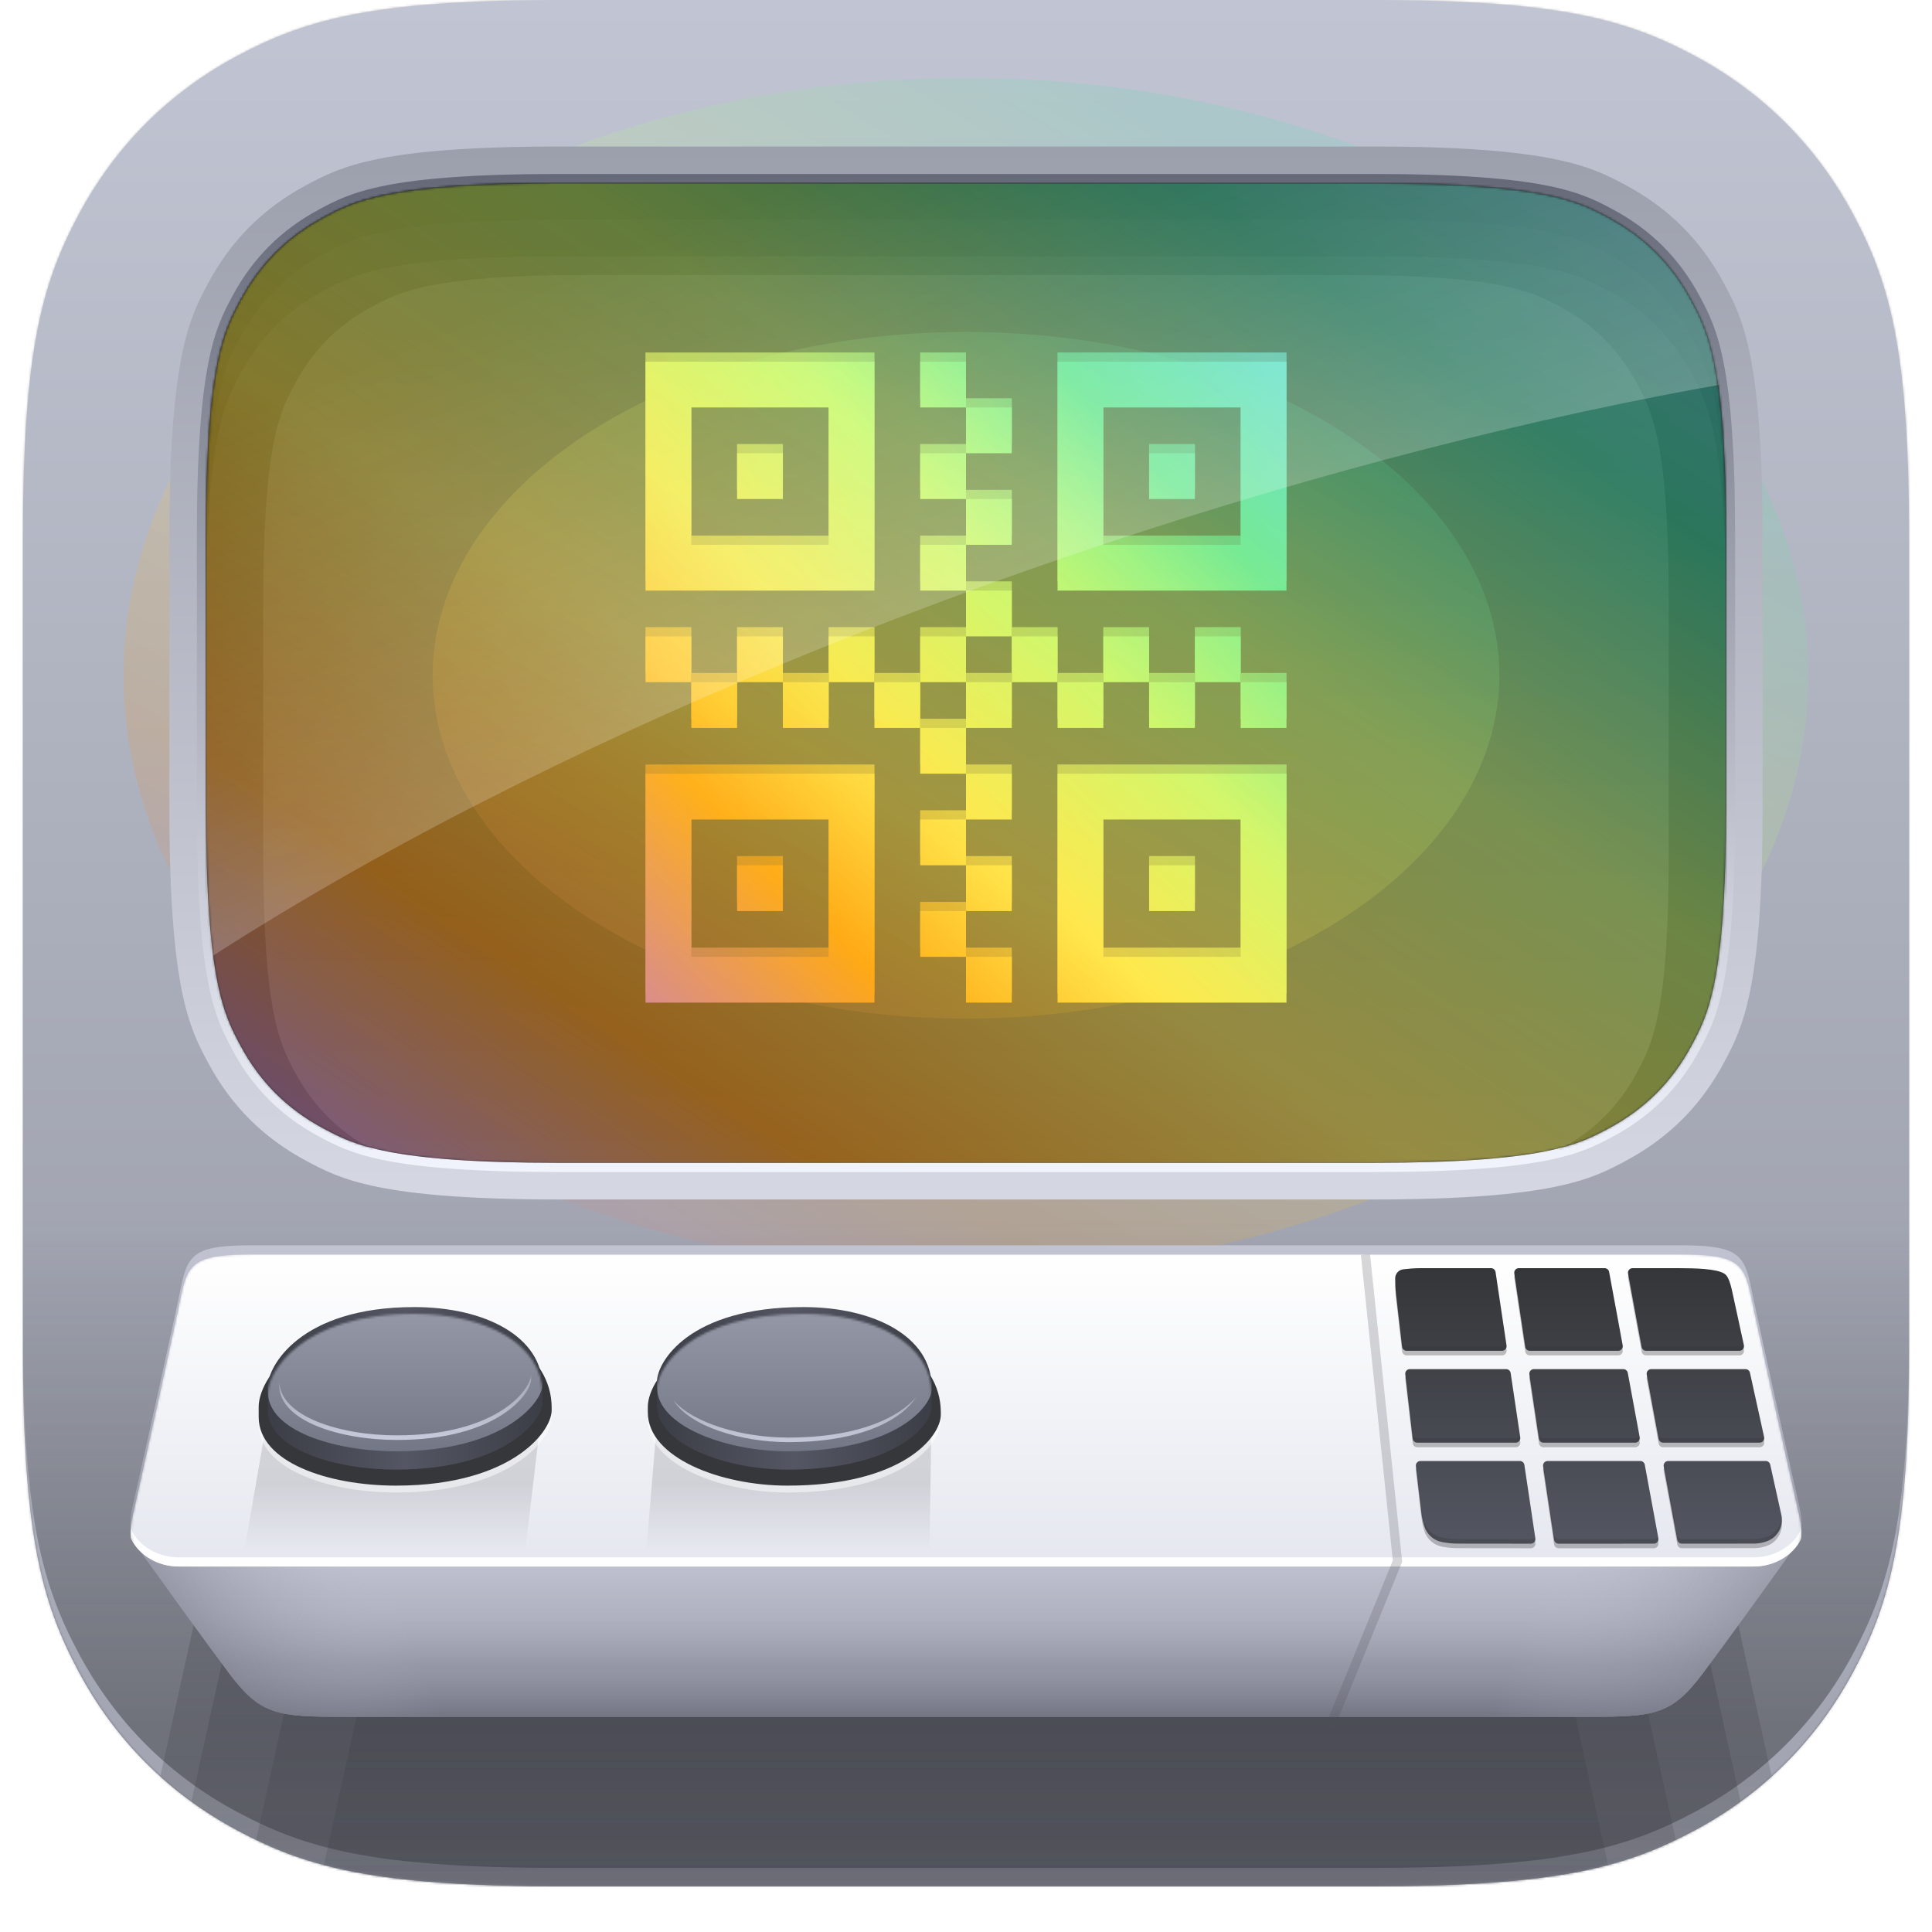 <svg width="844" height="844" viewBox="0 0 844 844" fill="none" xmlns="http://www.w3.org/2000/svg">
<g filter="url(#filter0_d_1_2)">
<path fill-rule="evenodd" clip-rule="evenodd" d="M809.557 93.619C793.608 63.796 770.204 40.392 740.381 24.443C710.559 8.494 680.979 0 599.405 0H244.595C163.021 1e-05 133.441 8.494 103.619 24.443C73.796 40.392 50.392 63.796 34.443 93.619C18.494 123.441 10 153.021 10 234.595V589.405C10 670.979 18.494 700.559 34.443 730.381C50.392 760.204 73.796 783.608 103.619 799.557C133.441 815.506 163.021 824 244.595 824H599.405C680.979 824 710.559 815.506 740.381 799.557C770.204 783.608 793.608 760.204 809.557 730.381C825.506 700.559 834 670.979 834 589.405V234.595C834 153.022 825.506 123.441 809.557 93.619Z" fill="white" fill-opacity="0.01" shape-rendering="crispEdges"/>
</g>
<path fill-rule="evenodd" clip-rule="evenodd" d="M809.557 93.619C793.608 63.796 770.204 40.392 740.381 24.443C710.559 8.494 680.979 0 599.405 0H244.595C163.022 0 133.441 8.494 103.619 24.443C73.796 40.392 50.392 63.796 34.443 93.619C18.494 123.441 10 153.021 10 234.595V589.405C10 670.979 18.494 700.559 34.443 730.381C50.392 760.204 73.796 783.608 103.619 799.557C133.441 815.506 163.022 824 244.595 824H599.405C680.979 824 710.559 815.506 740.381 799.557C770.204 783.608 793.608 760.204 809.557 730.381C825.506 700.559 834 670.979 834 589.405V234.595C834 153.021 825.506 123.441 809.557 93.619Z" fill="url(#paint0_linear_1_2)"/>
<path fill-rule="evenodd" clip-rule="evenodd" d="M809.557 93.619C793.608 63.796 770.204 40.392 740.381 24.443C710.559 8.494 680.979 0 599.405 0H244.595C163.022 0 133.441 8.494 103.619 24.443C73.796 40.392 50.392 63.796 34.443 93.619C18.494 123.441 10 153.021 10 234.595V589.405C10 670.979 18.494 700.559 34.443 730.381C50.392 760.204 73.796 783.608 103.619 799.557C133.441 815.506 163.022 824 244.595 824H599.405C680.979 824 710.559 815.506 740.381 799.557C770.204 783.608 793.608 760.204 809.557 730.381C825.506 700.559 834 670.979 834 589.405V234.595C834 153.021 825.506 123.441 809.557 93.619Z" fill="url(#paint1_linear_1_2)" fill-opacity="0.4" style="mix-blend-mode:multiply"/>
<mask id="mask0_1_2" style="mask-type:alpha" maskUnits="userSpaceOnUse" x="10" y="0" width="824" height="824">
<path fill-rule="evenodd" clip-rule="evenodd" d="M809.557 93.619C793.608 63.796 770.204 40.392 740.381 24.443C710.559 8.494 680.979 0 599.405 0H244.595C163.022 0 133.441 8.494 103.619 24.443C73.796 40.392 50.392 63.796 34.443 93.619C18.494 123.441 10 153.021 10 234.595V589.405C10 670.979 18.494 700.559 34.443 730.381C50.392 760.204 73.796 783.608 103.619 799.557C133.441 815.506 163.022 824 244.595 824H599.405C680.979 824 710.559 815.506 740.381 799.557C770.204 783.608 793.608 760.204 809.557 730.381C825.506 700.559 834 670.979 834 589.405V234.595C834 153.021 825.506 123.441 809.557 93.619Z" fill="white"/>
</mask>
<g mask="url(#mask0_1_2)">
<g style="mix-blend-mode:multiply" opacity="0.16" filter="url(#filter1_f_1_2)">
<path fill-rule="evenodd" clip-rule="evenodd" d="M934 -100H-90V924H934V-100ZM740.381 24.443C770.204 40.392 793.608 63.796 809.557 93.619C825.506 123.441 834 153.021 834 234.595V589.405C834 670.979 825.506 700.559 809.557 730.381C793.608 760.204 770.204 783.608 740.381 799.557C710.559 815.506 680.979 824 599.405 824H244.595C163.022 824 133.441 815.506 103.619 799.557C73.796 783.608 50.392 760.204 34.443 730.381C18.494 700.559 10 670.979 10 589.405V234.595C10 153.021 18.494 123.441 34.443 93.619C50.392 63.796 73.796 40.392 103.619 24.443C133.441 8.494 163.022 -7.62939e-06 244.595 -7.62939e-06H599.405C680.979 -7.62939e-06 710.559 8.494 740.381 24.443Z" fill="#3E3F47"/>
</g>
<g style="mix-blend-mode:multiply" opacity="0.24" filter="url(#filter2_f_1_2)">
<path fill-rule="evenodd" clip-rule="evenodd" d="M934 -100H-90V924H934V-100ZM740.381 24.443C770.204 40.392 793.608 63.796 809.557 93.619C825.506 123.441 834 153.021 834 234.595V589.405C834 670.979 825.506 700.559 809.557 730.381C793.608 760.204 770.204 783.608 740.381 799.557C710.559 815.506 680.979 824 599.405 824H244.595C163.022 824 133.441 815.506 103.619 799.557C73.796 783.608 50.392 760.204 34.443 730.381C18.494 700.559 10 670.979 10 589.405V234.595C10 153.021 18.494 123.441 34.443 93.619C50.392 63.796 73.796 40.392 103.619 24.443C133.441 8.494 163.022 -7.62939e-06 244.595 -7.62939e-06H599.405C680.979 -7.62939e-06 710.559 8.494 740.381 24.443Z" fill="#3E3F47"/>
</g>
<g style="mix-blend-mode:overlay" opacity="0.63" filter="url(#filter3_f_1_2)">
<path fill-rule="evenodd" clip-rule="evenodd" d="M10 581.405V589.405C10 670.979 18.494 700.559 34.443 730.381C50.392 760.204 73.796 783.608 103.619 799.557C133.441 815.506 163.022 824 244.595 824H599.405C680.979 824 710.559 815.506 740.381 799.557C770.204 783.608 793.608 760.204 809.557 730.381C825.506 700.559 834 670.979 834 589.405V581.405C834 662.979 825.506 692.559 809.557 722.381C793.608 752.204 770.204 775.608 740.381 791.557C710.559 807.506 680.979 816 599.405 816H244.595C163.022 816 133.441 807.506 103.619 791.557C73.796 775.608 50.392 752.204 34.443 722.381C18.494 692.559 10 662.979 10 581.405Z" fill="#C1C5D3"/>
</g>
</g>
<mask id="mask1_1_2" style="mask-type:alpha" maskUnits="userSpaceOnUse" x="10" y="0" width="824" height="824">
<path fill-rule="evenodd" clip-rule="evenodd" d="M809.557 93.619C793.608 63.796 770.204 40.392 740.381 24.443C710.559 8.494 680.979 0 599.405 0H244.595C163.022 0 133.441 8.494 103.619 24.443C73.796 40.392 50.392 63.796 34.443 93.619C18.494 123.441 10 153.021 10 234.595V589.405C10 670.979 18.494 700.559 34.443 730.381C50.392 760.204 73.796 783.608 103.619 799.557C133.441 815.506 163.022 824 244.595 824H599.405C680.979 824 710.559 815.506 740.381 799.557C770.204 783.608 793.608 760.204 809.557 730.381C825.506 700.559 834 670.979 834 589.405V234.595C834 153.021 825.506 123.441 809.557 93.619Z" fill="white"/>
</mask>
<g mask="url(#mask1_1_2)">
<g opacity="0.16" filter="url(#filter4_f_1_2)">
<ellipse cx="422" cy="295" rx="368" ry="261" fill="url(#paint2_linear_1_2)"/>
</g>
</g>
<mask id="mask2_1_2" style="mask-type:alpha" maskUnits="userSpaceOnUse" x="10" y="0" width="824" height="824">
<path fill-rule="evenodd" clip-rule="evenodd" d="M809.557 93.619C793.608 63.796 770.204 40.392 740.381 24.443C710.559 8.494 680.979 0 599.405 0H244.595C163.022 0 133.441 8.494 103.619 24.443C73.796 40.392 50.392 63.796 34.443 93.619C18.494 123.441 10 153.021 10 234.595V589.405C10 670.979 18.494 700.559 34.443 730.381C50.392 760.204 73.796 783.608 103.619 799.557C133.441 815.506 163.022 824 244.595 824H599.405C680.979 824 710.559 815.506 740.381 799.557C770.204 783.608 793.608 760.204 809.557 730.381C825.506 700.559 834 670.979 834 589.405V234.595C834 153.021 825.506 123.441 809.557 93.619Z" fill="white"/>
</mask>
<g mask="url(#mask2_1_2)">
<g style="mix-blend-mode:multiply" opacity="0.24" filter="url(#filter5_f_1_2)">
<path d="M789.83 848H54.17L111 590H733L789.83 848Z" fill="url(#paint3_linear_1_2)"/>
</g>
<g style="mix-blend-mode:multiply" opacity="0.24" filter="url(#filter6_f_1_2)">
<path d="M773.83 848H70.17L127 590H717L773.83 848Z" fill="url(#paint4_linear_1_2)"/>
</g>
<g style="mix-blend-mode:multiply" opacity="0.24" filter="url(#filter7_f_1_2)">
<path d="M741.83 848H102.17L159 590H685L741.83 848Z" fill="url(#paint5_linear_1_2)"/>
</g>
<g style="mix-blend-mode:multiply" opacity="0.24" filter="url(#filter8_f_1_2)">
<path d="M709.83 848H134.17L191 590H653L709.83 848Z" fill="url(#paint6_linear_1_2)"/>
</g>
<g filter="url(#filter9_i_1_2)">
<path d="M785.953 661.833C780.225 636.603 767.291 578.165 764.859 566C761.861 551 757.864 548 732.879 548H111.121C86.136 548 82.139 551 79.141 566C76.709 578.165 63.775 636.603 58.047 661.833C55.822 671.638 57.097 675.75 62.318 683.038C72.633 697.437 89.666 721.06 100.128 735C113.813 753.234 121.115 754 150.43 754H693.57C722.885 754 730.187 753.234 743.872 735C754.334 721.06 771.367 697.437 781.682 683.038C786.903 675.75 788.178 671.638 785.953 661.833Z" fill="url(#paint7_linear_1_2)"/>
<path d="M785.953 661.833C780.225 636.603 767.291 578.165 764.859 566C761.861 551 757.864 548 732.879 548H111.121C86.136 548 82.139 551 79.141 566C76.709 578.165 63.775 636.603 58.047 661.833C55.822 671.638 57.097 675.75 62.318 683.038C72.633 697.437 89.666 721.06 100.128 735C113.813 753.234 121.115 754 150.43 754H693.57C722.885 754 730.187 753.234 743.872 735C754.334 721.06 771.367 697.437 781.682 683.038C786.903 675.75 788.178 671.638 785.953 661.833Z" fill="url(#paint8_linear_1_2)"/>
<path d="M785.953 661.833C780.225 636.603 767.291 578.165 764.859 566C761.861 551 757.864 548 732.879 548H111.121C86.136 548 82.139 551 79.141 566C76.709 578.165 63.775 636.603 58.047 661.833C55.822 671.638 57.097 675.75 62.318 683.038C72.633 697.437 89.666 721.06 100.128 735C113.813 753.234 121.115 754 150.43 754H693.57C722.885 754 730.187 753.234 743.872 735C754.334 721.06 771.367 697.437 781.682 683.038C786.903 675.75 788.178 671.638 785.953 661.833Z" fill="url(#paint9_linear_1_2)" fill-opacity="0.5" style="mix-blend-mode:multiply"/>
<path d="M785.953 661.833C780.225 636.603 767.291 578.165 764.859 566C761.861 551 757.864 548 732.879 548H111.121C86.136 548 82.139 551 79.141 566C76.709 578.165 63.775 636.603 58.047 661.833C55.822 671.638 57.097 675.75 62.318 683.038C72.633 697.437 89.666 721.06 100.128 735C113.813 753.234 121.115 754 150.43 754H693.57C722.885 754 730.187 753.234 743.872 735C754.334 721.06 771.367 697.437 781.682 683.038C786.903 675.75 788.178 671.638 785.953 661.833Z" fill="url(#paint10_linear_1_2)" fill-opacity="0.5" style="mix-blend-mode:multiply"/>
<path d="M785.953 661.833C780.225 636.603 767.291 578.165 764.859 566C761.861 551 757.864 548 732.879 548H111.121C86.136 548 82.139 551 79.141 566C76.709 578.165 63.775 636.603 58.047 661.833C55.822 671.638 57.097 675.75 62.318 683.038C72.633 697.437 89.666 721.06 100.128 735C113.813 753.234 121.115 754 150.43 754H693.57C722.885 754 730.187 753.234 743.872 735C754.334 721.06 771.367 697.437 781.682 683.038C786.903 675.75 788.178 671.638 785.953 661.833Z" fill="url(#paint11_linear_1_2)" fill-opacity="0.5" style="mix-blend-mode:multiply"/>
</g>
</g>
<mask id="mask3_1_2" style="mask-type:alpha" maskUnits="userSpaceOnUse" x="57" y="548" width="730" height="206">
<path d="M785.953 661.833C780.225 636.603 767.291 578.165 764.859 566C761.861 551 757.864 548 732.879 548H111.121C86.136 548 82.139 551 79.141 566C76.709 578.165 63.775 636.603 58.047 661.833C55.822 671.638 57.097 675.75 62.318 683.038C72.633 697.437 89.666 721.06 100.128 735C113.813 753.234 121.115 754 150.43 754H693.57C722.885 754 730.187 753.234 743.872 735C754.334 721.06 771.367 697.437 781.682 683.038C786.903 675.75 788.178 671.638 785.953 661.833Z" fill="white"/>
</mask>
<g mask="url(#mask3_1_2)">
<g filter="url(#filter10_f_1_2)">
<path d="M786.81 672.28C783.36 679.32 775.35 684.33 766.09 684.33H78.04C68.77 684.33 60.75 679.32 57.3 672.26C57.28 672.16 57.23 672.03 57.13 671.85C56.79 669.08 57.11 665.96 58.05 661.83C63.77 636.6 76.71 578.17 79.14 566C82.14 551 86.14 548 111.12 548H732.88C757.86 548 761.86 551 764.86 566C767.29 578.17 780.23 636.6 785.95 661.83C786.94 666.17 787.24 669.4 786.81 672.28Z" fill="url(#paint12_linear_1_2)"/>
</g>
<g filter="url(#filter11_f_1_2)">
<path fill-rule="evenodd" clip-rule="evenodd" d="M766.09 680.33C775.35 680.33 783.36 675.32 786.81 668.28C786.847 668.03 786.879 667.777 786.905 667.522C787.058 669.264 787.028 670.817 786.81 672.28C783.36 679.32 775.35 684.33 766.09 684.33H78.04C68.77 684.33 60.75 679.32 57.3 672.26C57.28 672.16 57.23 672.03 57.13 671.85C56.966 670.516 56.956 669.1 57.094 667.529C57.105 667.637 57.117 667.744 57.13 667.85C57.23 668.03 57.28 668.16 57.3 668.26C60.75 675.32 68.77 680.33 78.04 680.33H766.09Z" fill="url(#paint13_linear_1_2)"/>
</g>
<g style="mix-blend-mode:multiply" opacity="0.23" filter="url(#filter12_f_1_2)">
<path d="M596.5 548L610.5 682L580.5 755.5" stroke="#4E505A" stroke-width="4"/>
</g>
</g>
<g filter="url(#filter13_diii_1_2)">
<path d="M661.517 558.295C661.336 557.087 662.272 556 663.495 556H700.979C701.943 556 702.77 556.688 702.945 557.636L708.885 589.746C709.112 590.976 708.169 592.11 706.918 592.11H668.294C667.303 592.11 666.462 591.385 666.315 590.405L661.517 558.295ZM662.156 632.238C663.379 632.238 664.315 631.151 664.135 629.942L659.932 601.814C659.785 600.835 658.943 600.11 657.953 600.11H615.879C614.684 600.11 613.754 601.146 613.892 602.333C614.952 611.52 616.093 621.396 617.144 630.476C617.261 631.484 618.114 632.238 619.13 632.238H662.156ZM718.528 641.874C718.353 640.926 717.525 640.238 716.562 640.238H676.083C674.86 640.238 673.924 641.325 674.104 642.533L678.905 674.66C679.052 675.639 679.885 676.364 680.876 676.364C694.354 676.362 709.113 676.358 722.512 676.352C723.762 676.352 724.696 675.217 724.469 673.988L718.528 641.874ZM714.341 632.238C715.592 632.238 716.535 631.104 716.308 629.874L711.104 601.746C710.929 600.798 710.102 600.11 709.138 600.11H670.087C668.864 600.11 667.928 601.196 668.108 602.405L672.312 630.533C672.458 631.513 673.299 632.238 674.29 632.238H714.341ZM656.16 592.11C657.383 592.11 658.319 591.023 658.139 589.814L653.341 557.705C653.194 556.725 652.354 556 651.362 556H620.75C617.879 556 615.079 556.25 612.997 556.499C610.973 556.742 609.471 558.475 609.486 560.513C609.501 562.501 609.597 565.113 609.903 567.761C610.098 569.434 611.137 578.456 612.508 590.336C612.624 591.346 613.479 592.11 614.496 592.11H656.16ZM778.18 663.72C778.17 663.68 778.16 663.64 778.15 663.6C777.699 661.612 775.803 653.056 773.317 641.809C773.115 640.893 772.303 640.238 771.364 640.238H728.766C727.515 640.238 726.571 641.372 726.799 642.602L732.739 674.711C732.915 675.659 733.747 676.347 734.712 676.347C752.793 676.338 766.09 676.33 766.09 676.33C768.17 676.33 770.2 675.95 772.05 675.25C776.67 673.52 779.27 668.54 778.18 663.72ZM665.928 641.942C665.781 640.963 664.939 640.238 663.949 640.238H620.521C619.325 640.238 618.396 641.285 618.535 642.473C619.779 653.189 620.72 661.23 620.945 663.006C621.221 665.176 621.733 667.206 622.284 668.93C623.407 672.443 626.402 675.016 630.03 675.676C631.919 676.02 634.11 676.301 636.311 676.33C638.156 676.354 651.389 676.363 668.75 676.365C669.972 676.365 670.909 675.278 670.729 674.069L665.928 641.942ZM770.669 629.812C768.653 620.678 766.48 610.811 764.469 601.673C764.268 600.756 763.456 600.11 762.518 600.11H721.343C720.092 600.11 719.148 601.244 719.376 602.474L724.579 630.602C724.755 631.55 725.582 632.238 726.546 632.238H768.715C769.993 632.238 770.944 631.06 770.669 629.812ZM717.156 590.474C717.332 591.422 718.158 592.11 719.123 592.11H759.881C761.158 592.11 762.106 590.924 761.833 589.676C759.236 577.848 757.301 568.982 757.02 567.57C755.55 560.26 754.32 559.01 753.08 558.28C749.63 556.27 740.93 556 732.88 556H713.183C711.932 556 710.988 557.134 711.216 558.364L717.156 590.474Z" fill="url(#paint14_linear_1_2)"/>
</g>
<g style="mix-blend-mode:multiply" opacity="0.32" filter="url(#filter14_f_1_2)">
<path fill-rule="evenodd" clip-rule="evenodd" d="M661.892 556.804C661.585 557.214 661.434 557.742 661.517 558.295L666.315 590.405C666.462 591.385 667.303 592.11 668.294 592.11H706.918C708.169 592.11 709.112 590.976 708.885 589.746L708.45 587.396C708.086 587.829 707.54 588.11 706.918 588.11H668.294C667.303 588.11 666.462 587.385 666.315 586.405L661.892 556.804ZM663.76 627.434C663.398 627.918 662.819 628.238 662.156 628.238H619.13C618.114 628.238 617.261 627.484 617.144 626.476C616.194 618.274 615.172 609.422 614.201 601.016C613.957 601.39 613.835 601.849 613.892 602.333C614.952 611.52 616.093 621.396 617.144 630.476C617.261 631.484 618.114 632.238 619.13 632.238H662.156C663.379 632.238 664.315 631.151 664.135 629.942L663.76 627.434ZM674.479 641.042L678.905 670.66C679.052 671.639 679.885 672.364 680.876 672.364C694.354 672.362 709.113 672.358 722.512 672.352C723.131 672.352 723.673 672.073 724.035 671.642L724.469 673.988C724.696 675.217 723.762 676.352 722.512 676.352C709.113 676.358 694.354 676.362 680.876 676.364C679.885 676.364 679.052 675.639 678.905 674.66L674.104 642.533C674.022 641.98 674.173 641.452 674.479 641.042ZM715.873 627.524C715.509 627.957 714.963 628.238 714.341 628.238H674.29C673.299 628.238 672.458 627.513 672.312 626.533L668.483 600.914C668.177 601.324 668.026 601.852 668.108 602.405L672.312 630.533C672.458 631.513 673.299 632.238 674.29 632.238H714.341C715.592 632.238 716.535 631.104 716.308 629.874L715.873 627.524ZM657.764 587.306C657.402 587.791 656.823 588.11 656.16 588.11H614.496C613.479 588.11 612.624 587.346 612.508 586.336C611.863 580.745 611.291 575.788 610.846 571.931C610.346 567.592 610.006 564.647 609.903 563.761C609.74 562.349 609.636 560.948 609.573 559.645C609.514 559.926 609.484 560.216 609.486 560.513C609.501 562.501 609.597 565.113 609.903 567.761C610.006 568.647 610.346 571.592 610.846 575.931C611.291 579.788 611.863 584.745 612.508 590.336C612.624 591.346 613.479 592.11 614.496 592.11H656.16C657.383 592.11 658.319 591.023 658.139 589.814L657.764 587.306ZM727.234 640.952L732.739 670.711C732.915 671.659 733.747 672.347 734.712 672.347C752.793 672.338 766.09 672.33 766.09 672.33C768.17 672.33 770.2 671.95 772.05 671.25C775.309 670.029 777.563 667.191 778.225 663.932C779.193 668.686 776.602 673.545 772.05 675.25C770.2 675.95 768.17 676.33 766.09 676.33C766.09 676.33 752.793 676.338 734.712 676.347C733.747 676.347 732.915 675.659 732.739 674.711L726.799 642.602C726.684 641.984 726.866 641.39 727.234 640.952ZM618.846 641.148C619.934 650.512 620.739 657.381 620.945 659.006C621.221 661.176 621.733 663.206 622.284 664.93C623.407 668.443 626.402 671.016 630.03 671.676C631.919 672.02 634.11 672.301 636.311 672.33C638.156 672.354 651.389 672.363 668.75 672.365C669.412 672.365 669.991 672.045 670.354 671.56L670.729 674.069C670.909 675.278 669.972 676.365 668.75 676.365C651.389 676.363 638.156 676.354 636.311 676.33C634.11 676.301 631.919 676.02 630.03 675.676C626.402 675.016 623.407 672.443 622.284 668.93C621.733 667.206 621.221 665.176 620.945 663.006C620.72 661.23 619.779 653.189 618.535 642.473C618.478 641.987 618.6 641.525 618.846 641.148ZM719.811 600.824L724.579 626.602C724.755 627.55 725.582 628.238 726.546 628.238H768.715C769.301 628.238 769.819 627.99 770.181 627.601C770.345 628.342 770.507 629.079 770.669 629.812C770.944 631.06 769.993 632.238 768.715 632.238H726.546C725.582 632.238 724.755 631.55 724.579 630.602L719.376 602.474C719.262 601.856 719.443 601.262 719.811 600.824ZM719.123 588.11C718.158 588.11 717.332 587.422 717.156 586.474L711.651 556.714C711.283 557.152 711.101 557.746 711.216 558.364L717.156 590.474C717.332 591.422 718.158 592.11 719.123 592.11H759.881C761.158 592.11 762.106 590.924 761.833 589.676C761.669 588.927 761.507 588.19 761.348 587.466C760.987 587.859 760.469 588.11 759.881 588.11H719.123Z" fill="#353639"/>
</g>
<g style="mix-blend-mode:multiply" opacity="0.16" filter="url(#filter15_f_1_2)">
<path d="M106 681.5L117.5 615.5L237 613.5L229 681.5H106Z" fill="url(#paint15_linear_1_2)"/>
</g>
<g opacity="0.5" filter="url(#filter16_f_1_2)">
<path d="M173 652C143.184 652 113 641.695 113 622V617.625C113 605.525 130.123 579 181 579C197.193 579 211.99 582.483 222.664 588.809C234.488 595.815 241 606.183 241 618V619C241 624.173 236.099 632.518 225.15 639.498C216.204 645.201 199.894 652 173 652Z" fill="white"/>
</g>
<g style="mix-blend-mode:multiply" filter="url(#filter17_f_1_2)">
<path d="M173 649C143.184 649 113 638.695 113 619V614.625C113 602.525 130.123 576 181 576C197.193 576 211.99 579.483 222.664 585.809C234.488 592.815 241 603.183 241 615V616C241 621.173 236.099 629.518 225.15 636.498C216.204 642.201 199.894 649 173 649Z" fill="#36373A"/>
</g>
<g filter="url(#filter18_ii_1_2)">
<path d="M173 645C146 645 117 636 117 619V608.625C117 600 131 574 181 574C212 574 237 587 237 609V616C237 623 221 645 173 645Z" fill="url(#paint16_linear_1_2)"/>
</g>
<mask id="mask4_1_2" style="mask-type:alpha" maskUnits="userSpaceOnUse" x="117" y="574" width="120" height="71">
<path d="M173 645C146 645 117 636 117 619V608.625C117 600 131 574 181 574C212 574 237 587 237 609V616C237 623 221 645 173 645Z" fill="white"/>
</mask>
<g mask="url(#mask4_1_2)">
<g filter="url(#filter19_f_1_2)">
<path d="M173 634C146 634 117 625 117 608V597.625C117 589 131 563 181 563C212 563 237 576 237 598V605C237 612 221 634 173 634Z" fill="url(#paint17_linear_1_2)"/>
</g>
<g filter="url(#filter20_f_1_2)">
<path fill-rule="evenodd" clip-rule="evenodd" d="M122 603.208C122 618.792 148.583 627.042 173.333 627.042C217.333 627.042 232 606.875 232 600.458V602.458C232 608.875 217.333 629.042 173.333 629.042C148.583 629.042 122 620.792 122 605.208V603.208Z" fill="url(#paint18_linear_1_2)"/>
</g>
</g>
<g style="mix-blend-mode:multiply" opacity="0.16" filter="url(#filter21_f_1_2)">
<path d="M282 681.5L287.5 615.5L407 613.5L406 681.5H282Z" fill="url(#paint19_linear_1_2)"/>
</g>
<g opacity="0.5" filter="url(#filter22_f_1_2)">
<path d="M344 652C314.663 652 283 639.766 283 620V617.625C283 612.104 286.902 602.825 297.9 594.841C306.598 588.527 322.871 581 351 581C367.193 581 381.99 584.483 392.664 590.809C404.488 597.815 411 608.183 411 620V621C411 630.711 394.129 652 344 652Z" fill="white"/>
</g>
<g style="mix-blend-mode:multiply" filter="url(#filter23_f_1_2)">
<path d="M344 649C314.663 649 283 636.766 283 617V614.625C283 609.104 286.902 599.825 297.9 591.841C306.598 585.527 322.871 578 351 578C367.193 578 381.99 581.483 392.664 587.809C404.488 594.815 411 605.183 411 617V618C411 627.711 394.129 649 344 649Z" fill="#36373A"/>
</g>
<g filter="url(#filter24_ii_1_2)">
<path d="M344 645C317 645 287 634 287 617V606.625C287 598 301 574 351 574C382 574 407 587 407 609V618C407 625 392 645 344 645Z" fill="url(#paint20_linear_1_2)"/>
</g>
<mask id="mask5_1_2" style="mask-type:alpha" maskUnits="userSpaceOnUse" x="287" y="574" width="120" height="71">
<path d="M344 645C317 645 287 634 287 617V606.625C287 598 301 574 351 574C382 574 407 587 407 609V618C407 625 392 645 344 645Z" fill="#36373A"/>
</mask>
<g mask="url(#mask5_1_2)">
<g filter="url(#filter25_f_1_2)">
<path d="M344 634C317 634 287 623 287 606V595.625C287 587 301 563 351 563C382 563 407 576 407 598V607C407 614 392 634 344 634Z" fill="url(#paint21_linear_1_2)"/>
</g>
<g filter="url(#filter26_f_1_2)">
<path fill-rule="evenodd" clip-rule="evenodd" d="M294.222 611.783C303.089 621.883 324.459 628 344.15 628C376.806 628 393.384 618.32 400.165 610.399C395.176 618.366 379.324 630 344.25 630C323.694 630 301.241 623.053 294.222 611.783Z" fill="url(#paint22_linear_1_2)"/>
</g>
</g>
<g filter="url(#filter27_f_1_2)">
<path fill-rule="evenodd" clip-rule="evenodd" d="M244.595 524C165.361 524 148.594 515.033 133.8 507.121C114.982 497.057 100.942 483.017 90.878 464.199C82.967 449.405 74 432.638 74 353.405V234.596C74 155.362 82.967 138.595 90.878 123.801C100.942 104.983 114.982 90.943 133.8 80.879C148.594 72.967 165.361 64 244.595 64H599.405C678.639 64 695.406 72.967 710.199 80.879C729.017 90.943 743.058 104.983 753.122 123.801C761.033 138.595 770 155.362 770 234.596V353.405C770 432.638 761.033 449.406 753.121 464.199C743.058 483.017 729.018 497.057 710.199 507.122C695.406 515.033 678.639 524 599.405 524H244.595Z" fill="url(#paint23_linear_1_2)"/>
</g>
<g filter="url(#filter28_f_1_2)">
<path fill-rule="evenodd" clip-rule="evenodd" d="M244.596 512C168.368 512 153.01 503.786 139.46 496.54C122.8 487.629 110.37 475.2 101.461 458.54C94.214 444.99 86 429.632 86 353.405V234.596C86 158.368 94.214 143.01 101.461 129.461C110.37 112.801 122.799 100.371 139.459 91.461C153.01 84.214 168.368 76 244.596 76H599.404C675.632 76 690.99 84.214 704.54 91.46C721.2 100.371 733.63 112.8 742.539 129.46C749.786 143.01 758 158.368 758 234.596V353.405C758 429.633 749.786 444.99 742.539 458.54C733.63 475.2 721.2 487.629 704.54 496.54C690.989 503.787 675.631 512 599.404 512H244.596Z" fill="url(#paint24_linear_1_2)"/>
</g>
<path fill-rule="evenodd" clip-rule="evenodd" d="M244.595 508C169.371 508 154.482 500.038 141.346 493.012C125.406 484.487 113.513 472.594 104.988 456.653C97.963 443.518 90 428.629 90 353.405V234.596C90 159.371 97.963 144.482 104.988 131.347C113.513 115.406 125.406 103.513 141.346 94.988C154.483 87.962 169.371 80 244.595 80H599.405C674.629 80 689.517 87.962 702.653 94.988C718.594 103.513 730.487 115.406 739.012 131.347C746.037 144.482 754 159.371 754 234.596V353.405C754 428.629 746.037 443.518 739.012 456.654C730.487 472.594 718.594 484.487 702.653 493.013C689.518 500.038 674.629 508 599.405 508H244.595Z" fill="url(#paint25_linear_1_2)"/>
<mask id="mask6_1_2" style="mask-type:alpha" maskUnits="userSpaceOnUse" x="90" y="80" width="664" height="428">
<path fill-rule="evenodd" clip-rule="evenodd" d="M244.595 508C169.371 508 154.482 500.038 141.346 493.012C125.406 484.487 113.513 472.594 104.988 456.653C97.963 443.518 90 428.629 90 353.405V234.596C90 159.371 97.963 144.482 104.988 131.347C113.513 115.406 125.406 103.513 141.346 94.988C154.483 87.962 169.371 80 244.595 80H599.405C674.629 80 689.517 87.962 702.653 94.988C718.594 103.513 730.487 115.406 739.012 131.347C746.037 144.482 754 159.371 754 234.596V353.405C754 428.629 746.037 443.518 739.012 456.654C730.487 472.594 718.594 484.487 702.653 493.013C689.518 500.038 674.629 508 599.405 508H244.595Z" fill="black"/>
</mask>
<g mask="url(#mask6_1_2)">
<g opacity="0.16" filter="url(#filter29_f_1_2)">
<ellipse cx="422" cy="295" rx="233" ry="150" fill="url(#paint26_linear_1_2)"/>
</g>
<g opacity="0.32" filter="url(#filter30_f_1_2)">
<path fill-rule="evenodd" clip-rule="evenodd" d="M282 254V154H382V254H282ZM302 234H362V174H302V234ZM322 194H342V214H322V194ZM462 154V254H562V154H462ZM542 234H482V174H542V234ZM502 194H522V214H502V194ZM422 194H402V214H422V234H402V254H422V274H402V294H382V274H362V294H342V274H322V294H302V274H282V294H302V314H322V294H342V314H362V294H382V314H402V334H422V354H402V374H422V394H402V414H422V434H442V414H422V394H442V374H422V354H442V334H422V314H442V294H462V314H482V294H502V314H522V294H542V314H562V294H542V274H522V294H502V274H482V294H462V274H442V254H422V234H442V214H422V194ZM422 174V194H442V174H422ZM422 174V154H402V174H422ZM442 274V294H422V274H442ZM422 294V314H402V294H422ZM382 334H282V434H382V334ZM302 414V354H362V414H302ZM342 374V394H322V374H342ZM562 334H462V434H562V334ZM482 414V354H542V414H482ZM522 374V394H502V374H522Z" fill="url(#paint27_linear_1_2)"/>
</g>
<g opacity="0.32" filter="url(#filter31_f_1_2)">
<path fill-rule="evenodd" clip-rule="evenodd" d="M282 254V154H382V254H282ZM302 234H362V174H302V234ZM322 194H342V214H322V194ZM462 154V254H562V154H462ZM542 234H482V174H542V234ZM502 194H522V214H502V194ZM422 194H402V214H422V234H402V254H422V274H402V294H382V274H362V294H342V274H322V294H302V274H282V294H302V314H322V294H342V314H362V294H382V314H402V334H422V354H402V374H422V394H402V414H422V434H442V414H422V394H442V374H422V354H442V334H422V314H442V294H462V314H482V294H502V314H522V294H542V314H562V294H542V274H522V294H502V274H482V294H462V274H442V254H422V234H442V214H422V194ZM422 174V194H442V174H422ZM422 174V154H402V174H422ZM442 274V294H422V274H442ZM422 294V314H402V294H422ZM382 334H282V434H382V334ZM302 414V354H362V414H302ZM342 374V394H322V374H342ZM562 334H462V434H562V334ZM482 414V354H542V414H482ZM522 374V394H502V374H522Z" fill="url(#paint28_linear_1_2)"/>
</g>
<g opacity="0.32" filter="url(#filter32_f_1_2)">
<path fill-rule="evenodd" clip-rule="evenodd" d="M282 254V154H382V254H282ZM302 234H362V174H302V234ZM322 194H342V214H322V194ZM462 154V254H562V154H462ZM542 234H482V174H542V234ZM502 194H522V214H502V194ZM422 194H402V214H422V234H402V254H422V274H402V294H382V274H362V294H342V274H322V294H302V274H282V294H302V314H322V294H342V314H362V294H382V314H402V334H422V354H402V374H422V394H402V414H422V434H442V414H422V394H442V374H422V354H442V334H422V314H442V294H462V314H482V294H502V314H522V294H542V314H562V294H542V274H522V294H502V274H482V294H462V274H442V254H422V234H442V214H422V194ZM422 174V194H442V174H422ZM422 174V154H402V174H422ZM442 274V294H422V274H442ZM422 294V314H402V294H422ZM382 334H282V434H382V334ZM302 414V354H362V414H302ZM342 374V394H322V374H342ZM562 334H462V434H562V334ZM482 414V354H542V414H482ZM522 374V394H502V374H522Z" fill="url(#paint29_linear_1_2)"/>
</g>
<g filter="url(#filter33_ddiii_1_2)">
<path fill-rule="evenodd" clip-rule="evenodd" d="M282 254V154H382V254H282ZM302 234H362V174H302V234ZM322 194H342V214H322V194ZM462 154V254H562V154H462ZM542 234H482V174H542V234ZM502 194H522V214H502V194ZM422 194H402V214H422V234H402V254H422V274H402V294H382V274H362V294H342V274H322V294H302V274H282V294H302V314H322V294H342V314H362V294H382V314H402V334H422V354H402V374H422V394H402V414H422V434H442V414H422V394H442V374H422V354H442V334H422V314H442V294H462V314H482V294H502V314H522V294H542V314H562V294H542V274H522V294H502V274H482V294H462V274H442V254H422V234H442V214H422V194ZM422 174V194H442V174H422ZM422 174V154H402V174H422ZM442 274V294H422V274H442ZM422 294V314H402V294H422ZM382 334H282V434H382V334ZM302 414V354H362V414H302ZM342 374V394H322V374H342ZM562 334H462V434H562V334ZM482 414V354H542V414H482ZM522 374V394H502V374H522Z" fill="url(#paint30_linear_1_2)"/>
</g>
<g opacity="0.5" filter="url(#filter34_f_1_2)">
<path fill-rule="evenodd" clip-rule="evenodd" d="M108.74 525.653C124.82 534.253 143.045 544 229.169 544H614.831C700.955 544 719.18 534.253 735.26 525.654C755.715 514.714 770.976 499.453 781.914 478.999C790.514 462.919 800.261 444.694 800.261 358.57V229.43C800.261 143.306 790.514 125.081 781.915 109.001C770.976 88.547 755.714 73.286 735.259 62.347C719.18 53.747 700.955 44 614.831 44H229.169C143.045 44 124.819 53.747 108.739 62.347C88.285 73.286 73.024 88.547 62.085 109.001C53.486 125.081 43.739 143.306 43.739 229.43V358.57C43.739 444.694 53.486 462.919 62.085 478.999C73.024 499.453 88.285 514.714 108.739 525.653L108.74 525.653ZM162.48 502.026C174.627 508.523 188.395 515.886 257.954 515.886H586.046C655.605 515.886 669.373 508.523 681.52 502.027C696.26 494.143 707.258 483.146 715.141 468.406C721.637 456.259 729 442.491 729 372.932V263.069C729 193.509 721.637 179.741 715.141 167.595C707.258 152.854 696.261 141.857 681.52 133.974C669.373 127.477 655.605 120.114 586.046 120.114H257.954C188.395 120.114 174.627 127.477 162.479 133.974C147.739 141.857 136.742 152.854 128.859 167.595L128.859 167.595C122.363 179.742 115 193.509 115 263.069V372.932C115 442.491 122.363 456.259 128.859 468.405L128.859 468.405C136.742 483.146 147.74 494.143 162.48 502.026Z" fill="black"/>
</g>
<g opacity="0.5" filter="url(#filter35_f_1_2)">
<path fill-rule="evenodd" clip-rule="evenodd" d="M743.848 478.725C749.249 465.619 754 443.513 754 385.405V266.596C754 191.371 746.037 176.482 739.012 163.347C730.487 147.406 718.594 135.513 702.653 126.988C689.517 119.962 674.629 112 599.405 112H244.595C169.371 112 154.483 119.962 141.346 126.988C125.406 135.513 113.513 147.406 104.988 163.347L104.987 163.347C97.963 176.483 90 191.372 90 266.596V385.405C90 443.513 94.751 465.619 100.152 478.725C96.746 474.236 93.66 469.4 90.878 464.199C82.967 449.405 74 432.638 74 353.405V234.596C74 155.362 82.967 138.595 90.878 123.801C100.942 104.983 114.982 90.943 133.8 80.879C148.594 72.967 165.361 64 244.595 64H599.405C678.639 64 695.406 72.967 710.199 80.879C729.017 90.943 743.058 104.983 753.122 123.801C761.033 138.595 770 155.362 770 234.596V353.405C770 432.638 761.033 449.406 753.121 464.199C750.34 469.4 747.254 474.237 743.848 478.725Z" fill="black"/>
</g>
<g opacity="0.5" filter="url(#filter36_f_1_2)">
<path fill-rule="evenodd" clip-rule="evenodd" d="M133.8 507.121C146.529 513.928 160.718 521.517 214.896 523.503C164.99 521.657 152.533 514.995 141.346 509.012C125.406 500.487 113.513 488.594 104.988 472.653L104.987 472.653C97.963 459.517 90 444.628 90 369.405V250.596C90 175.372 97.963 160.483 104.987 147.347L104.988 147.347C113.513 131.406 125.406 119.513 141.346 110.988C154.483 103.962 169.371 96 244.595 96H599.405C674.629 96 689.517 103.962 702.653 110.988C718.594 119.513 730.487 131.406 739.012 147.347C746.037 160.482 754 175.371 754 250.596V369.405C754 444.629 746.037 459.518 739.012 472.654C730.487 488.594 718.594 500.487 702.653 509.013C691.462 514.998 678.997 521.664 629.03 523.506C683.269 521.524 697.465 513.932 710.199 507.122C729.018 497.057 743.058 483.017 753.121 464.199C761.033 449.406 770 432.638 770 353.405V234.596C770 155.362 761.033 138.595 753.122 123.801C743.058 104.983 729.017 90.943 710.199 80.879C695.406 72.967 678.639 64 599.405 64H244.595C165.361 64 148.594 72.967 133.8 80.879C114.982 90.943 100.942 104.983 90.878 123.801C82.967 138.595 74 155.362 74 234.596V353.405C74 432.638 82.967 449.405 90.878 464.199C100.942 483.017 114.982 497.057 133.8 507.121Z" fill="black"/>
</g>
<g style="mix-blend-mode:overlay" opacity="0.48">
<path fill-rule="evenodd" clip-rule="evenodd" d="M244.595 508C169.371 508 154.482 500.038 141.346 493.012C125.406 484.487 113.513 472.594 104.988 456.653C97.963 443.518 90 428.629 90 353.405V234.596C90 159.371 97.963 144.482 104.988 131.347C113.513 115.406 125.406 103.513 141.346 94.988C154.483 87.962 169.371 80 244.595 80H599.405C674.629 80 689.517 87.962 702.653 94.988C718.594 103.513 730.487 115.406 739.012 131.347C746.037 144.482 754 159.371 754 234.596V353.405C754 428.629 746.037 443.518 739.012 456.654C730.487 472.594 718.594 484.487 702.653 493.013C689.518 500.038 674.629 508 599.405 508H244.595Z" fill="url(#paint31_linear_1_2)"/>
</g>
<g style="mix-blend-mode:overlay" opacity="0.24" filter="url(#filter37_f_1_2)">
<path d="M903 151C621.5 160 106 340 -71.5 556.5V-29.5H903V151Z" fill="url(#paint32_linear_1_2)"/>
</g>
</g>
<defs>
<filter id="filter0_d_1_2" x="0" y="0" width="844" height="844" filterUnits="userSpaceOnUse" color-interpolation-filters="sRGB">
<feFlood flood-opacity="0" result="BackgroundImageFix"/>
<feColorMatrix in="SourceAlpha" type="matrix" values="0 0 0 0 0 0 0 0 0 0 0 0 0 0 0 0 0 0 127 0" result="hardAlpha"/>
<feOffset dy="10"/>
<feGaussianBlur stdDeviation="5"/>
<feComposite in2="hardAlpha" operator="out"/>
<feColorMatrix type="matrix" values="0 0 0 0 0 0 0 0 0 0 0 0 0 0 0 0 0 0 0.3 0"/>
<feBlend mode="normal" in2="BackgroundImageFix" result="effect1_dropShadow_1_2"/>
<feBlend mode="normal" in="SourceGraphic" in2="effect1_dropShadow_1_2" result="shape"/>
</filter>
<filter id="filter1_f_1_2" x="-122" y="-132" width="1088" height="1088" filterUnits="userSpaceOnUse" color-interpolation-filters="sRGB">
<feFlood flood-opacity="0" result="BackgroundImageFix"/>
<feBlend mode="normal" in="SourceGraphic" in2="BackgroundImageFix" result="shape"/>
<feGaussianBlur stdDeviation="16" result="effect1_foregroundBlur_1_2"/>
</filter>
<filter id="filter2_f_1_2" x="-94" y="-104" width="1032" height="1032" filterUnits="userSpaceOnUse" color-interpolation-filters="sRGB">
<feFlood flood-opacity="0" result="BackgroundImageFix"/>
<feBlend mode="normal" in="SourceGraphic" in2="BackgroundImageFix" result="shape"/>
<feGaussianBlur stdDeviation="2" result="effect1_foregroundBlur_1_2"/>
</filter>
<filter id="filter3_f_1_2" x="2" y="573.405" width="840" height="258.595" filterUnits="userSpaceOnUse" color-interpolation-filters="sRGB">
<feFlood flood-opacity="0" result="BackgroundImageFix"/>
<feBlend mode="normal" in="SourceGraphic" in2="BackgroundImageFix" result="shape"/>
<feGaussianBlur stdDeviation="4" result="effect1_foregroundBlur_1_2"/>
</filter>
<filter id="filter4_f_1_2" x="-148.24" y="-168.24" width="1140.48" height="926.48" filterUnits="userSpaceOnUse" color-interpolation-filters="sRGB">
<feFlood flood-opacity="0" result="BackgroundImageFix"/>
<feBlend mode="normal" in="SourceGraphic" in2="BackgroundImageFix" result="shape"/>
<feGaussianBlur stdDeviation="101.12" result="effect1_foregroundBlur_1_2"/>
</filter>
<filter id="filter5_f_1_2" x="46.17" y="582" width="751.66" height="274" filterUnits="userSpaceOnUse" color-interpolation-filters="sRGB">
<feFlood flood-opacity="0" result="BackgroundImageFix"/>
<feBlend mode="normal" in="SourceGraphic" in2="BackgroundImageFix" result="shape"/>
<feGaussianBlur stdDeviation="4" result="effect1_foregroundBlur_1_2"/>
</filter>
<filter id="filter6_f_1_2" x="38.17" y="558" width="767.66" height="322" filterUnits="userSpaceOnUse" color-interpolation-filters="sRGB">
<feFlood flood-opacity="0" result="BackgroundImageFix"/>
<feBlend mode="normal" in="SourceGraphic" in2="BackgroundImageFix" result="shape"/>
<feGaussianBlur stdDeviation="16" result="effect1_foregroundBlur_1_2"/>
</filter>
<filter id="filter7_f_1_2" x="38.17" y="526" width="767.66" height="386" filterUnits="userSpaceOnUse" color-interpolation-filters="sRGB">
<feFlood flood-opacity="0" result="BackgroundImageFix"/>
<feBlend mode="normal" in="SourceGraphic" in2="BackgroundImageFix" result="shape"/>
<feGaussianBlur stdDeviation="32" result="effect1_foregroundBlur_1_2"/>
</filter>
<filter id="filter8_f_1_2" x="70.17" y="526" width="703.66" height="386" filterUnits="userSpaceOnUse" color-interpolation-filters="sRGB">
<feFlood flood-opacity="0" result="BackgroundImageFix"/>
<feBlend mode="normal" in="SourceGraphic" in2="BackgroundImageFix" result="shape"/>
<feGaussianBlur stdDeviation="32" result="effect1_foregroundBlur_1_2"/>
</filter>
<filter id="filter9_i_1_2" x="57" y="544" width="730" height="210" filterUnits="userSpaceOnUse" color-interpolation-filters="sRGB">
<feFlood flood-opacity="0" result="BackgroundImageFix"/>
<feBlend mode="normal" in="SourceGraphic" in2="BackgroundImageFix" result="shape"/>
<feColorMatrix in="SourceAlpha" type="matrix" values="0 0 0 0 0 0 0 0 0 0 0 0 0 0 0 0 0 0 127 0" result="hardAlpha"/>
<feOffset dy="-4"/>
<feGaussianBlur stdDeviation="2"/>
<feComposite in2="hardAlpha" operator="arithmetic" k2="-1" k3="1"/>
<feColorMatrix type="matrix" values="0 0 0 0 0.863 0 0 0 0 0.867 0 0 0 0 0.902 0 0 0 0.32 0"/>
<feBlend mode="normal" in2="shape" result="effect1_innerShadow_1_2"/>
</filter>
<filter id="filter10_f_1_2" x="48.998" y="540" width="746.003" height="152.33" filterUnits="userSpaceOnUse" color-interpolation-filters="sRGB">
<feFlood flood-opacity="0" result="BackgroundImageFix"/>
<feBlend mode="normal" in="SourceGraphic" in2="BackgroundImageFix" result="shape"/>
<feGaussianBlur stdDeviation="4" result="effect1_foregroundBlur_1_2"/>
</filter>
<filter id="filter11_f_1_2" x="53.331" y="663.855" width="737.336" height="24.142" filterUnits="userSpaceOnUse" color-interpolation-filters="sRGB">
<feFlood flood-opacity="0" result="BackgroundImageFix"/>
<feBlend mode="normal" in="SourceGraphic" in2="BackgroundImageFix" result="shape"/>
<feGaussianBlur stdDeviation="1.833" result="effect1_foregroundBlur_1_2"/>
</filter>
<filter id="filter12_f_1_2" x="576.648" y="545.792" width="37.893" height="212.464" filterUnits="userSpaceOnUse" color-interpolation-filters="sRGB">
<feFlood flood-opacity="0" result="BackgroundImageFix"/>
<feBlend mode="normal" in="SourceGraphic" in2="BackgroundImageFix" result="shape"/>
<feGaussianBlur stdDeviation="1" result="effect1_foregroundBlur_1_2"/>
</filter>
<filter id="filter13_diii_1_2" x="607.486" y="552" width="172.941" height="128.365" filterUnits="userSpaceOnUse" color-interpolation-filters="sRGB">
<feFlood flood-opacity="0" result="BackgroundImageFix"/>
<feColorMatrix in="SourceAlpha" type="matrix" values="0 0 0 0 0 0 0 0 0 0 0 0 0 0 0 0 0 0 127 0" result="hardAlpha"/>
<feOffset dy="2"/>
<feGaussianBlur stdDeviation="1"/>
<feComposite in2="hardAlpha" operator="out"/>
<feColorMatrix type="matrix" values="0 0 0 0 1 0 0 0 0 1 0 0 0 0 1 0 0 0 1 0"/>
<feBlend mode="normal" in2="BackgroundImageFix" result="effect1_dropShadow_1_2"/>
<feBlend mode="normal" in="SourceGraphic" in2="effect1_dropShadow_1_2" result="shape"/>
<feColorMatrix in="SourceAlpha" type="matrix" values="0 0 0 0 0 0 0 0 0 0 0 0 0 0 0 0 0 0 127 0" result="hardAlpha"/>
<feOffset dy="-4"/>
<feGaussianBlur stdDeviation="2"/>
<feComposite in2="hardAlpha" operator="arithmetic" k2="-1" k3="1"/>
<feColorMatrix type="matrix" values="0 0 0 0 0 0 0 0 0 0 0 0 0 0 0 0 0 0 0.08 0"/>
<feBlend mode="normal" in2="shape" result="effect2_innerShadow_1_2"/>
<feColorMatrix in="SourceAlpha" type="matrix" values="0 0 0 0 0 0 0 0 0 0 0 0 0 0 0 0 0 0 127 0" result="hardAlpha"/>
<feOffset dy="-2"/>
<feGaussianBlur stdDeviation="1"/>
<feComposite in2="hardAlpha" operator="arithmetic" k2="-1" k3="1"/>
<feColorMatrix type="matrix" values="0 0 0 0 0 0 0 0 0 0 0 0 0 0 0 0 0 0 0.16 0"/>
<feBlend mode="normal" in2="effect2_innerShadow_1_2" result="effect3_innerShadow_1_2"/>
<feColorMatrix in="SourceAlpha" type="matrix" values="0 0 0 0 0 0 0 0 0 0 0 0 0 0 0 0 0 0 127 0" result="hardAlpha"/>
<feOffset dy="2"/>
<feGaussianBlur stdDeviation="1"/>
<feComposite in2="hardAlpha" operator="arithmetic" k2="-1" k3="1"/>
<feColorMatrix type="matrix" values="0 0 0 0 1 0 0 0 0 1 0 0 0 0 1 0 0 0 0.08 0"/>
<feBlend mode="normal" in2="effect3_innerShadow_1_2" result="effect4_innerShadow_1_2"/>
</filter>
<filter id="filter14_f_1_2" x="607.486" y="554.714" width="172.941" height="123.651" filterUnits="userSpaceOnUse" color-interpolation-filters="sRGB">
<feFlood flood-opacity="0" result="BackgroundImageFix"/>
<feBlend mode="normal" in="SourceGraphic" in2="BackgroundImageFix" result="shape"/>
<feGaussianBlur stdDeviation="1" result="effect1_foregroundBlur_1_2"/>
</filter>
<filter id="filter15_f_1_2" x="82" y="589.5" width="179" height="116" filterUnits="userSpaceOnUse" color-interpolation-filters="sRGB">
<feFlood flood-opacity="0" result="BackgroundImageFix"/>
<feBlend mode="normal" in="SourceGraphic" in2="BackgroundImageFix" result="shape"/>
<feGaussianBlur stdDeviation="12" result="effect1_foregroundBlur_1_2"/>
</filter>
<filter id="filter16_f_1_2" x="111" y="577" width="132" height="77" filterUnits="userSpaceOnUse" color-interpolation-filters="sRGB">
<feFlood flood-opacity="0" result="BackgroundImageFix"/>
<feBlend mode="normal" in="SourceGraphic" in2="BackgroundImageFix" result="shape"/>
<feGaussianBlur stdDeviation="1" result="effect1_foregroundBlur_1_2"/>
</filter>
<filter id="filter17_f_1_2" x="112" y="575" width="130" height="75" filterUnits="userSpaceOnUse" color-interpolation-filters="sRGB">
<feFlood flood-opacity="0" result="BackgroundImageFix"/>
<feBlend mode="normal" in="SourceGraphic" in2="BackgroundImageFix" result="shape"/>
<feGaussianBlur stdDeviation="0.5" result="effect1_foregroundBlur_1_2"/>
</filter>
<filter id="filter18_ii_1_2" x="117" y="572" width="120" height="73" filterUnits="userSpaceOnUse" color-interpolation-filters="sRGB">
<feFlood flood-opacity="0" result="BackgroundImageFix"/>
<feBlend mode="normal" in="SourceGraphic" in2="BackgroundImageFix" result="shape"/>
<feColorMatrix in="SourceAlpha" type="matrix" values="0 0 0 0 0 0 0 0 0 0 0 0 0 0 0 0 0 0 127 0" result="hardAlpha"/>
<feOffset dy="-2"/>
<feGaussianBlur stdDeviation="2"/>
<feComposite in2="hardAlpha" operator="arithmetic" k2="-1" k3="1"/>
<feColorMatrix type="matrix" values="0 0 0 0 0.216 0 0 0 0 0.22 0 0 0 0 0.231 0 0 0 1 0"/>
<feBlend mode="normal" in2="shape" result="effect1_innerShadow_1_2"/>
<feColorMatrix in="SourceAlpha" type="matrix" values="0 0 0 0 0 0 0 0 0 0 0 0 0 0 0 0 0 0 127 0" result="hardAlpha"/>
<feOffset dy="-1"/>
<feGaussianBlur stdDeviation="1"/>
<feComposite in2="hardAlpha" operator="arithmetic" k2="-1" k3="1"/>
<feColorMatrix type="matrix" values="0 0 0 0 0.216 0 0 0 0 0.22 0 0 0 0 0.231 0 0 0 1 0"/>
<feBlend mode="normal" in2="effect1_innerShadow_1_2" result="effect2_innerShadow_1_2"/>
</filter>
<filter id="filter19_f_1_2" x="113" y="559" width="128" height="79" filterUnits="userSpaceOnUse" color-interpolation-filters="sRGB">
<feFlood flood-opacity="0" result="BackgroundImageFix"/>
<feBlend mode="normal" in="SourceGraphic" in2="BackgroundImageFix" result="shape"/>
<feGaussianBlur stdDeviation="2" result="effect1_foregroundBlur_1_2"/>
</filter>
<filter id="filter20_f_1_2" x="118.333" y="596.792" width="117.333" height="35.917" filterUnits="userSpaceOnUse" color-interpolation-filters="sRGB">
<feFlood flood-opacity="0" result="BackgroundImageFix"/>
<feBlend mode="normal" in="SourceGraphic" in2="BackgroundImageFix" result="shape"/>
<feGaussianBlur stdDeviation="1.833" result="effect1_foregroundBlur_1_2"/>
</filter>
<filter id="filter21_f_1_2" x="258" y="589.5" width="173" height="116" filterUnits="userSpaceOnUse" color-interpolation-filters="sRGB">
<feFlood flood-opacity="0" result="BackgroundImageFix"/>
<feBlend mode="normal" in="SourceGraphic" in2="BackgroundImageFix" result="shape"/>
<feGaussianBlur stdDeviation="12" result="effect1_foregroundBlur_1_2"/>
</filter>
<filter id="filter22_f_1_2" x="281" y="579" width="132" height="75" filterUnits="userSpaceOnUse" color-interpolation-filters="sRGB">
<feFlood flood-opacity="0" result="BackgroundImageFix"/>
<feBlend mode="normal" in="SourceGraphic" in2="BackgroundImageFix" result="shape"/>
<feGaussianBlur stdDeviation="1" result="effect1_foregroundBlur_1_2"/>
</filter>
<filter id="filter23_f_1_2" x="282" y="577" width="130" height="73" filterUnits="userSpaceOnUse" color-interpolation-filters="sRGB">
<feFlood flood-opacity="0" result="BackgroundImageFix"/>
<feBlend mode="normal" in="SourceGraphic" in2="BackgroundImageFix" result="shape"/>
<feGaussianBlur stdDeviation="0.5" result="effect1_foregroundBlur_1_2"/>
</filter>
<filter id="filter24_ii_1_2" x="287" y="572" width="120" height="73" filterUnits="userSpaceOnUse" color-interpolation-filters="sRGB">
<feFlood flood-opacity="0" result="BackgroundImageFix"/>
<feBlend mode="normal" in="SourceGraphic" in2="BackgroundImageFix" result="shape"/>
<feColorMatrix in="SourceAlpha" type="matrix" values="0 0 0 0 0 0 0 0 0 0 0 0 0 0 0 0 0 0 127 0" result="hardAlpha"/>
<feOffset dy="-2"/>
<feGaussianBlur stdDeviation="2"/>
<feComposite in2="hardAlpha" operator="arithmetic" k2="-1" k3="1"/>
<feColorMatrix type="matrix" values="0 0 0 0 0.216 0 0 0 0 0.22 0 0 0 0 0.231 0 0 0 1 0"/>
<feBlend mode="normal" in2="shape" result="effect1_innerShadow_1_2"/>
<feColorMatrix in="SourceAlpha" type="matrix" values="0 0 0 0 0 0 0 0 0 0 0 0 0 0 0 0 0 0 127 0" result="hardAlpha"/>
<feOffset dy="-1"/>
<feGaussianBlur stdDeviation="1"/>
<feComposite in2="hardAlpha" operator="arithmetic" k2="-1" k3="1"/>
<feColorMatrix type="matrix" values="0 0 0 0 0.216 0 0 0 0 0.22 0 0 0 0 0.231 0 0 0 1 0"/>
<feBlend mode="normal" in2="effect1_innerShadow_1_2" result="effect2_innerShadow_1_2"/>
</filter>
<filter id="filter25_f_1_2" x="283" y="559" width="128" height="79" filterUnits="userSpaceOnUse" color-interpolation-filters="sRGB">
<feFlood flood-opacity="0" result="BackgroundImageFix"/>
<feBlend mode="normal" in="SourceGraphic" in2="BackgroundImageFix" result="shape"/>
<feGaussianBlur stdDeviation="2" result="effect1_foregroundBlur_1_2"/>
</filter>
<filter id="filter26_f_1_2" x="290.555" y="606.732" width="113.276" height="26.934" filterUnits="userSpaceOnUse" color-interpolation-filters="sRGB">
<feFlood flood-opacity="0" result="BackgroundImageFix"/>
<feBlend mode="normal" in="SourceGraphic" in2="BackgroundImageFix" result="shape"/>
<feGaussianBlur stdDeviation="1.833" result="effect1_foregroundBlur_1_2"/>
</filter>
<filter id="filter27_f_1_2" x="70" y="60" width="704" height="468" filterUnits="userSpaceOnUse" color-interpolation-filters="sRGB">
<feFlood flood-opacity="0" result="BackgroundImageFix"/>
<feBlend mode="normal" in="SourceGraphic" in2="BackgroundImageFix" result="shape"/>
<feGaussianBlur stdDeviation="2" result="effect1_foregroundBlur_1_2"/>
</filter>
<filter id="filter28_f_1_2" x="82" y="72" width="680" height="444" filterUnits="userSpaceOnUse" color-interpolation-filters="sRGB">
<feFlood flood-opacity="0" result="BackgroundImageFix"/>
<feBlend mode="normal" in="SourceGraphic" in2="BackgroundImageFix" result="shape"/>
<feGaussianBlur stdDeviation="2" result="effect1_foregroundBlur_1_2"/>
</filter>
<filter id="filter29_f_1_2" x="61" y="17" width="722" height="556" filterUnits="userSpaceOnUse" color-interpolation-filters="sRGB">
<feFlood flood-opacity="0" result="BackgroundImageFix"/>
<feBlend mode="normal" in="SourceGraphic" in2="BackgroundImageFix" result="shape"/>
<feGaussianBlur stdDeviation="64" result="effect1_foregroundBlur_1_2"/>
</filter>
<filter id="filter30_f_1_2" x="258" y="130" width="328" height="328" filterUnits="userSpaceOnUse" color-interpolation-filters="sRGB">
<feFlood flood-opacity="0" result="BackgroundImageFix"/>
<feBlend mode="normal" in="SourceGraphic" in2="BackgroundImageFix" result="shape"/>
<feGaussianBlur stdDeviation="12" result="effect1_foregroundBlur_1_2"/>
</filter>
<filter id="filter31_f_1_2" x="270" y="142" width="304" height="304" filterUnits="userSpaceOnUse" color-interpolation-filters="sRGB">
<feFlood flood-opacity="0" result="BackgroundImageFix"/>
<feBlend mode="normal" in="SourceGraphic" in2="BackgroundImageFix" result="shape"/>
<feGaussianBlur stdDeviation="6" result="effect1_foregroundBlur_1_2"/>
</filter>
<filter id="filter32_f_1_2" x="276" y="148" width="292" height="292" filterUnits="userSpaceOnUse" color-interpolation-filters="sRGB">
<feFlood flood-opacity="0" result="BackgroundImageFix"/>
<feBlend mode="normal" in="SourceGraphic" in2="BackgroundImageFix" result="shape"/>
<feGaussianBlur stdDeviation="3" result="effect1_foregroundBlur_1_2"/>
</filter>
<filter id="filter33_ddiii_1_2" x="266" y="140" width="312" height="312" filterUnits="userSpaceOnUse" color-interpolation-filters="sRGB">
<feFlood flood-opacity="0" result="BackgroundImageFix"/>
<feColorMatrix in="SourceAlpha" type="matrix" values="0 0 0 0 0 0 0 0 0 0 0 0 0 0 0 0 0 0 127 0" result="hardAlpha"/>
<feOffset dy="2"/>
<feGaussianBlur stdDeviation="8"/>
<feComposite in2="hardAlpha" operator="out"/>
<feColorMatrix type="matrix" values="0 0 0 0 0 0 0 0 0 0 0 0 0 0 0 0 0 0 0.12 0"/>
<feBlend mode="normal" in2="BackgroundImageFix" result="effect1_dropShadow_1_2"/>
<feColorMatrix in="SourceAlpha" type="matrix" values="0 0 0 0 0 0 0 0 0 0 0 0 0 0 0 0 0 0 127 0" result="hardAlpha"/>
<feOffset dy="2"/>
<feGaussianBlur stdDeviation="4"/>
<feComposite in2="hardAlpha" operator="out"/>
<feColorMatrix type="matrix" values="0 0 0 0 0 0 0 0 0 0 0 0 0 0 0 0 0 0 0.24 0"/>
<feBlend mode="normal" in2="effect1_dropShadow_1_2" result="effect2_dropShadow_1_2"/>
<feBlend mode="normal" in="SourceGraphic" in2="effect2_dropShadow_1_2" result="shape"/>
<feColorMatrix in="SourceAlpha" type="matrix" values="0 0 0 0 0 0 0 0 0 0 0 0 0 0 0 0 0 0 127 0" result="hardAlpha"/>
<feOffset/>
<feGaussianBlur stdDeviation="8"/>
<feComposite in2="hardAlpha" operator="arithmetic" k2="-1" k3="1"/>
<feColorMatrix type="matrix" values="0 0 0 0 1 0 0 0 0 1 0 0 0 0 1 0 0 0 0.12 0"/>
<feBlend mode="normal" in2="shape" result="effect3_innerShadow_1_2"/>
<feColorMatrix in="SourceAlpha" type="matrix" values="0 0 0 0 0 0 0 0 0 0 0 0 0 0 0 0 0 0 127 0" result="hardAlpha"/>
<feOffset/>
<feGaussianBlur stdDeviation="4"/>
<feComposite in2="hardAlpha" operator="arithmetic" k2="-1" k3="1"/>
<feColorMatrix type="matrix" values="0 0 0 0 1 0 0 0 0 1 0 0 0 0 1 0 0 0 0.32 0"/>
<feBlend mode="normal" in2="effect3_innerShadow_1_2" result="effect4_innerShadow_1_2"/>
<feColorMatrix in="SourceAlpha" type="matrix" values="0 0 0 0 0 0 0 0 0 0 0 0 0 0 0 0 0 0 127 0" result="hardAlpha"/>
<feOffset/>
<feGaussianBlur stdDeviation="2"/>
<feComposite in2="hardAlpha" operator="arithmetic" k2="-1" k3="1"/>
<feColorMatrix type="matrix" values="0 0 0 0 1 0 0 0 0 1 0 0 0 0 1 0 0 0 0.72 0"/>
<feBlend mode="normal" in2="effect4_innerShadow_1_2" result="effect5_innerShadow_1_2"/>
</filter>
<filter id="filter34_f_1_2" x="-52.261" y="-52" width="948.522" height="692" filterUnits="userSpaceOnUse" color-interpolation-filters="sRGB">
<feFlood flood-opacity="0" result="BackgroundImageFix"/>
<feBlend mode="normal" in="SourceGraphic" in2="BackgroundImageFix" result="shape"/>
<feGaussianBlur stdDeviation="48" result="effect1_foregroundBlur_1_2"/>
</filter>
<filter id="filter35_f_1_2" x="42" y="32" width="760" height="478.725" filterUnits="userSpaceOnUse" color-interpolation-filters="sRGB">
<feFlood flood-opacity="0" result="BackgroundImageFix"/>
<feBlend mode="normal" in="SourceGraphic" in2="BackgroundImageFix" result="shape"/>
<feGaussianBlur stdDeviation="16" result="effect1_foregroundBlur_1_2"/>
</filter>
<filter id="filter36_f_1_2" x="58" y="48" width="728" height="491.506" filterUnits="userSpaceOnUse" color-interpolation-filters="sRGB">
<feFlood flood-opacity="0" result="BackgroundImageFix"/>
<feBlend mode="normal" in="SourceGraphic" in2="BackgroundImageFix" result="shape"/>
<feGaussianBlur stdDeviation="8" result="effect1_foregroundBlur_1_2"/>
</filter>
<filter id="filter37_f_1_2" x="-75.5" y="-33.5" width="982.5" height="594" filterUnits="userSpaceOnUse" color-interpolation-filters="sRGB">
<feFlood flood-opacity="0" result="BackgroundImageFix"/>
<feBlend mode="normal" in="SourceGraphic" in2="BackgroundImageFix" result="shape"/>
<feGaussianBlur stdDeviation="2" result="effect1_foregroundBlur_1_2"/>
</filter>
<linearGradient id="paint0_linear_1_2" x1="422" y1="0" x2="422" y2="824" gradientUnits="userSpaceOnUse">
<stop stop-color="#C1C5D3"/>
<stop offset="1" stop-color="#9295A0"/>
</linearGradient>
<linearGradient id="paint1_linear_1_2" x1="422" y1="532" x2="422" y2="753" gradientUnits="userSpaceOnUse">
<stop stop-color="#36383E" stop-opacity="0"/>
<stop offset="1" stop-color="#36383E"/>
</linearGradient>
<linearGradient id="paint2_linear_1_2" x1="790" y1="34" x2="398.51" y2="694.585" gradientUnits="userSpaceOnUse">
<stop stop-color="#6EDBFF"/>
<stop offset="0.2" stop-color="#45E0A8"/>
<stop offset="0.4" stop-color="#C7FA73"/>
<stop offset="0.6" stop-color="#FFE84D"/>
<stop offset="0.8" stop-color="#FF9200"/>
<stop offset="1" stop-color="#B880FF"/>
</linearGradient>
<linearGradient id="paint3_linear_1_2" x1="422" y1="719" x2="422" y2="848" gradientUnits="userSpaceOnUse">
<stop stop-color="#37383F"/>
<stop offset="1" stop-color="#37383F" stop-opacity="0.64"/>
</linearGradient>
<linearGradient id="paint4_linear_1_2" x1="422" y1="737" x2="422" y2="832" gradientUnits="userSpaceOnUse">
<stop stop-color="#37383F"/>
<stop offset="1" stop-color="#37383F" stop-opacity="0.64"/>
</linearGradient>
<linearGradient id="paint5_linear_1_2" x1="422" y1="737" x2="422" y2="832" gradientUnits="userSpaceOnUse">
<stop stop-color="#37383F"/>
<stop offset="1" stop-color="#37383F" stop-opacity="0.64"/>
</linearGradient>
<linearGradient id="paint6_linear_1_2" x1="422" y1="737" x2="422" y2="832" gradientUnits="userSpaceOnUse">
<stop stop-color="#37383F"/>
<stop offset="1" stop-color="#37383F" stop-opacity="0.64"/>
</linearGradient>
<linearGradient id="paint7_linear_1_2" x1="422" y1="684" x2="422" y2="754" gradientUnits="userSpaceOnUse">
<stop stop-color="#C1C3D1"/>
<stop offset="1" stop-color="#9294A3"/>
</linearGradient>
<linearGradient id="paint8_linear_1_2" x1="422" y1="698.5" x2="422" y2="754" gradientUnits="userSpaceOnUse">
<stop stop-color="#C1C3D1" stop-opacity="0"/>
<stop offset="1" stop-color="#6A6C7A"/>
</linearGradient>
<linearGradient id="paint9_linear_1_2" x1="422" y1="698.5" x2="422" y2="763.5" gradientUnits="userSpaceOnUse">
<stop offset="0.498" stop-color="#C1C3D1" stop-opacity="0"/>
<stop offset="1" stop-color="#6A6C7A"/>
</linearGradient>
<linearGradient id="paint10_linear_1_2" x1="268.5" y1="686.5" x2="93.5" y2="762.5" gradientUnits="userSpaceOnUse">
<stop offset="0.498" stop-color="#C1C3D1" stop-opacity="0"/>
<stop offset="1" stop-color="#6A6C7A"/>
</linearGradient>
<linearGradient id="paint11_linear_1_2" x1="567" y1="683.5" x2="758.5" y2="764.5" gradientUnits="userSpaceOnUse">
<stop offset="0.498" stop-color="#C1C3D1" stop-opacity="0"/>
<stop offset="1" stop-color="#6A6C7A"/>
</linearGradient>
<linearGradient id="paint12_linear_1_2" x1="421.999" y1="548" x2="421.999" y2="684.33" gradientUnits="userSpaceOnUse">
<stop stop-color="white"/>
<stop offset="1" stop-color="#E5E7EF"/>
</linearGradient>
<linearGradient id="paint13_linear_1_2" x1="420.669" y1="317.851" x2="420.669" y2="698.241" gradientUnits="userSpaceOnUse">
<stop stop-color="white" stop-opacity="0"/>
<stop offset="1" stop-color="white"/>
</linearGradient>
<linearGradient id="paint14_linear_1_2" x1="699.001" y1="556" x2="699.001" y2="676" gradientUnits="userSpaceOnUse">
<stop stop-color="#353639"/>
<stop offset="1" stop-color="#535661"/>
</linearGradient>
<linearGradient id="paint15_linear_1_2" x1="171.5" y1="648" x2="171.5" y2="677.283" gradientUnits="userSpaceOnUse">
<stop stop-color="#37383F"/>
<stop offset="1" stop-color="#37383F" stop-opacity="0"/>
</linearGradient>
<linearGradient id="paint16_linear_1_2" x1="117" y1="622" x2="237" y2="622" gradientUnits="userSpaceOnUse">
<stop stop-color="#3B3E46"/>
<stop offset="0.5" stop-color="#545763"/>
<stop offset="1" stop-color="#3B3E46"/>
</linearGradient>
<linearGradient id="paint17_linear_1_2" x1="177" y1="574" x2="177" y2="634" gradientUnits="userSpaceOnUse">
<stop stop-color="#9497A6"/>
<stop offset="1" stop-color="#747886"/>
</linearGradient>
<linearGradient id="paint18_linear_1_2" x1="177" y1="574.042" x2="177" y2="629.042" gradientUnits="userSpaceOnUse">
<stop stop-color="#C7CBDC" stop-opacity="0"/>
<stop offset="1" stop-color="#C7CBDC"/>
</linearGradient>
<linearGradient id="paint19_linear_1_2" x1="341.5" y1="648" x2="341.5" y2="677.283" gradientUnits="userSpaceOnUse">
<stop stop-color="#37383F"/>
<stop offset="1" stop-color="#37383F" stop-opacity="0"/>
</linearGradient>
<linearGradient id="paint20_linear_1_2" x1="287" y1="622" x2="407" y2="622" gradientUnits="userSpaceOnUse">
<stop stop-color="#3B3E46"/>
<stop offset="0.5" stop-color="#545763"/>
<stop offset="1" stop-color="#3B3E46"/>
</linearGradient>
<linearGradient id="paint21_linear_1_2" x1="347" y1="574" x2="347" y2="634" gradientUnits="userSpaceOnUse">
<stop stop-color="#9497A6"/>
<stop offset="1" stop-color="#747886"/>
</linearGradient>
<linearGradient id="paint22_linear_1_2" x1="347" y1="577.309" x2="347" y2="632" gradientUnits="userSpaceOnUse">
<stop stop-color="#C7CBDC" stop-opacity="0"/>
<stop offset="1" stop-color="#C7CBDC"/>
</linearGradient>
<linearGradient id="paint23_linear_1_2" x1="422" y1="64" x2="422" y2="524" gradientUnits="userSpaceOnUse">
<stop stop-color="#9CA0AC"/>
<stop offset="1" stop-color="#D5D7E2"/>
</linearGradient>
<linearGradient id="paint24_linear_1_2" x1="422" y1="76" x2="422" y2="512" gradientUnits="userSpaceOnUse">
<stop stop-color="#656978"/>
<stop offset="1" stop-color="#F2F4FD"/>
</linearGradient>
<linearGradient id="paint25_linear_1_2" x1="422" y1="80" x2="422" y2="508" gradientUnits="userSpaceOnUse">
<stop stop-color="#202123"/>
<stop offset="1" stop-color="#36373A"/>
</linearGradient>
<linearGradient id="paint26_linear_1_2" x1="655" y1="145" x2="440.977" y2="542.856" gradientUnits="userSpaceOnUse">
<stop stop-color="#6EDBFF"/>
<stop offset="0.2" stop-color="#45E0A8"/>
<stop offset="0.4" stop-color="#C7FA73"/>
<stop offset="0.6" stop-color="#FFE84D"/>
<stop offset="0.8" stop-color="#FF9200"/>
<stop offset="1" stop-color="#B880FF"/>
</linearGradient>
<linearGradient id="paint27_linear_1_2" x1="572" y1="154" x2="282" y2="434" gradientUnits="userSpaceOnUse">
<stop stop-color="#6EDBFF"/>
<stop offset="0.2" stop-color="#45E0A8"/>
<stop offset="0.4" stop-color="#C7FA73"/>
<stop offset="0.6" stop-color="#FFE84D"/>
<stop offset="0.8" stop-color="#FF9200"/>
<stop offset="1" stop-color="#B880FF"/>
</linearGradient>
<linearGradient id="paint28_linear_1_2" x1="572" y1="154" x2="282" y2="434" gradientUnits="userSpaceOnUse">
<stop stop-color="#6EDBFF"/>
<stop offset="0.2" stop-color="#45E0A8"/>
<stop offset="0.4" stop-color="#C7FA73"/>
<stop offset="0.6" stop-color="#FFE84D"/>
<stop offset="0.8" stop-color="#FF9200"/>
<stop offset="1" stop-color="#B880FF"/>
</linearGradient>
<linearGradient id="paint29_linear_1_2" x1="572" y1="154" x2="282" y2="434" gradientUnits="userSpaceOnUse">
<stop stop-color="#6EDBFF"/>
<stop offset="0.2" stop-color="#45E0A8"/>
<stop offset="0.4" stop-color="#C7FA73"/>
<stop offset="0.6" stop-color="#FFE84D"/>
<stop offset="0.8" stop-color="#FF9200"/>
<stop offset="1" stop-color="#B880FF"/>
</linearGradient>
<linearGradient id="paint30_linear_1_2" x1="572" y1="154" x2="282" y2="434" gradientUnits="userSpaceOnUse">
<stop stop-color="#6EDBFF"/>
<stop offset="0.2" stop-color="#45E0A8"/>
<stop offset="0.4" stop-color="#C7FA73"/>
<stop offset="0.6" stop-color="#FFE84D"/>
<stop offset="0.8" stop-color="#FF9200"/>
<stop offset="1" stop-color="#B880FF"/>
</linearGradient>
<linearGradient id="paint31_linear_1_2" x1="777.714" y1="80" x2="368.056" y2="693.63" gradientUnits="userSpaceOnUse">
<stop stop-color="#6EDBFF"/>
<stop offset="0.2" stop-color="#45E0A8"/>
<stop offset="0.4" stop-color="#C7FA73"/>
<stop offset="0.6" stop-color="#FFE84D"/>
<stop offset="0.8" stop-color="#FF9200"/>
<stop offset="1" stop-color="#B880FF"/>
</linearGradient>
<linearGradient id="paint32_linear_1_2" x1="431.5" y1="303" x2="336.5" y2="82.5" gradientUnits="userSpaceOnUse">
<stop stop-color="white"/>
<stop offset="1" stop-color="white" stop-opacity="0"/>
</linearGradient>
</defs>
</svg>
